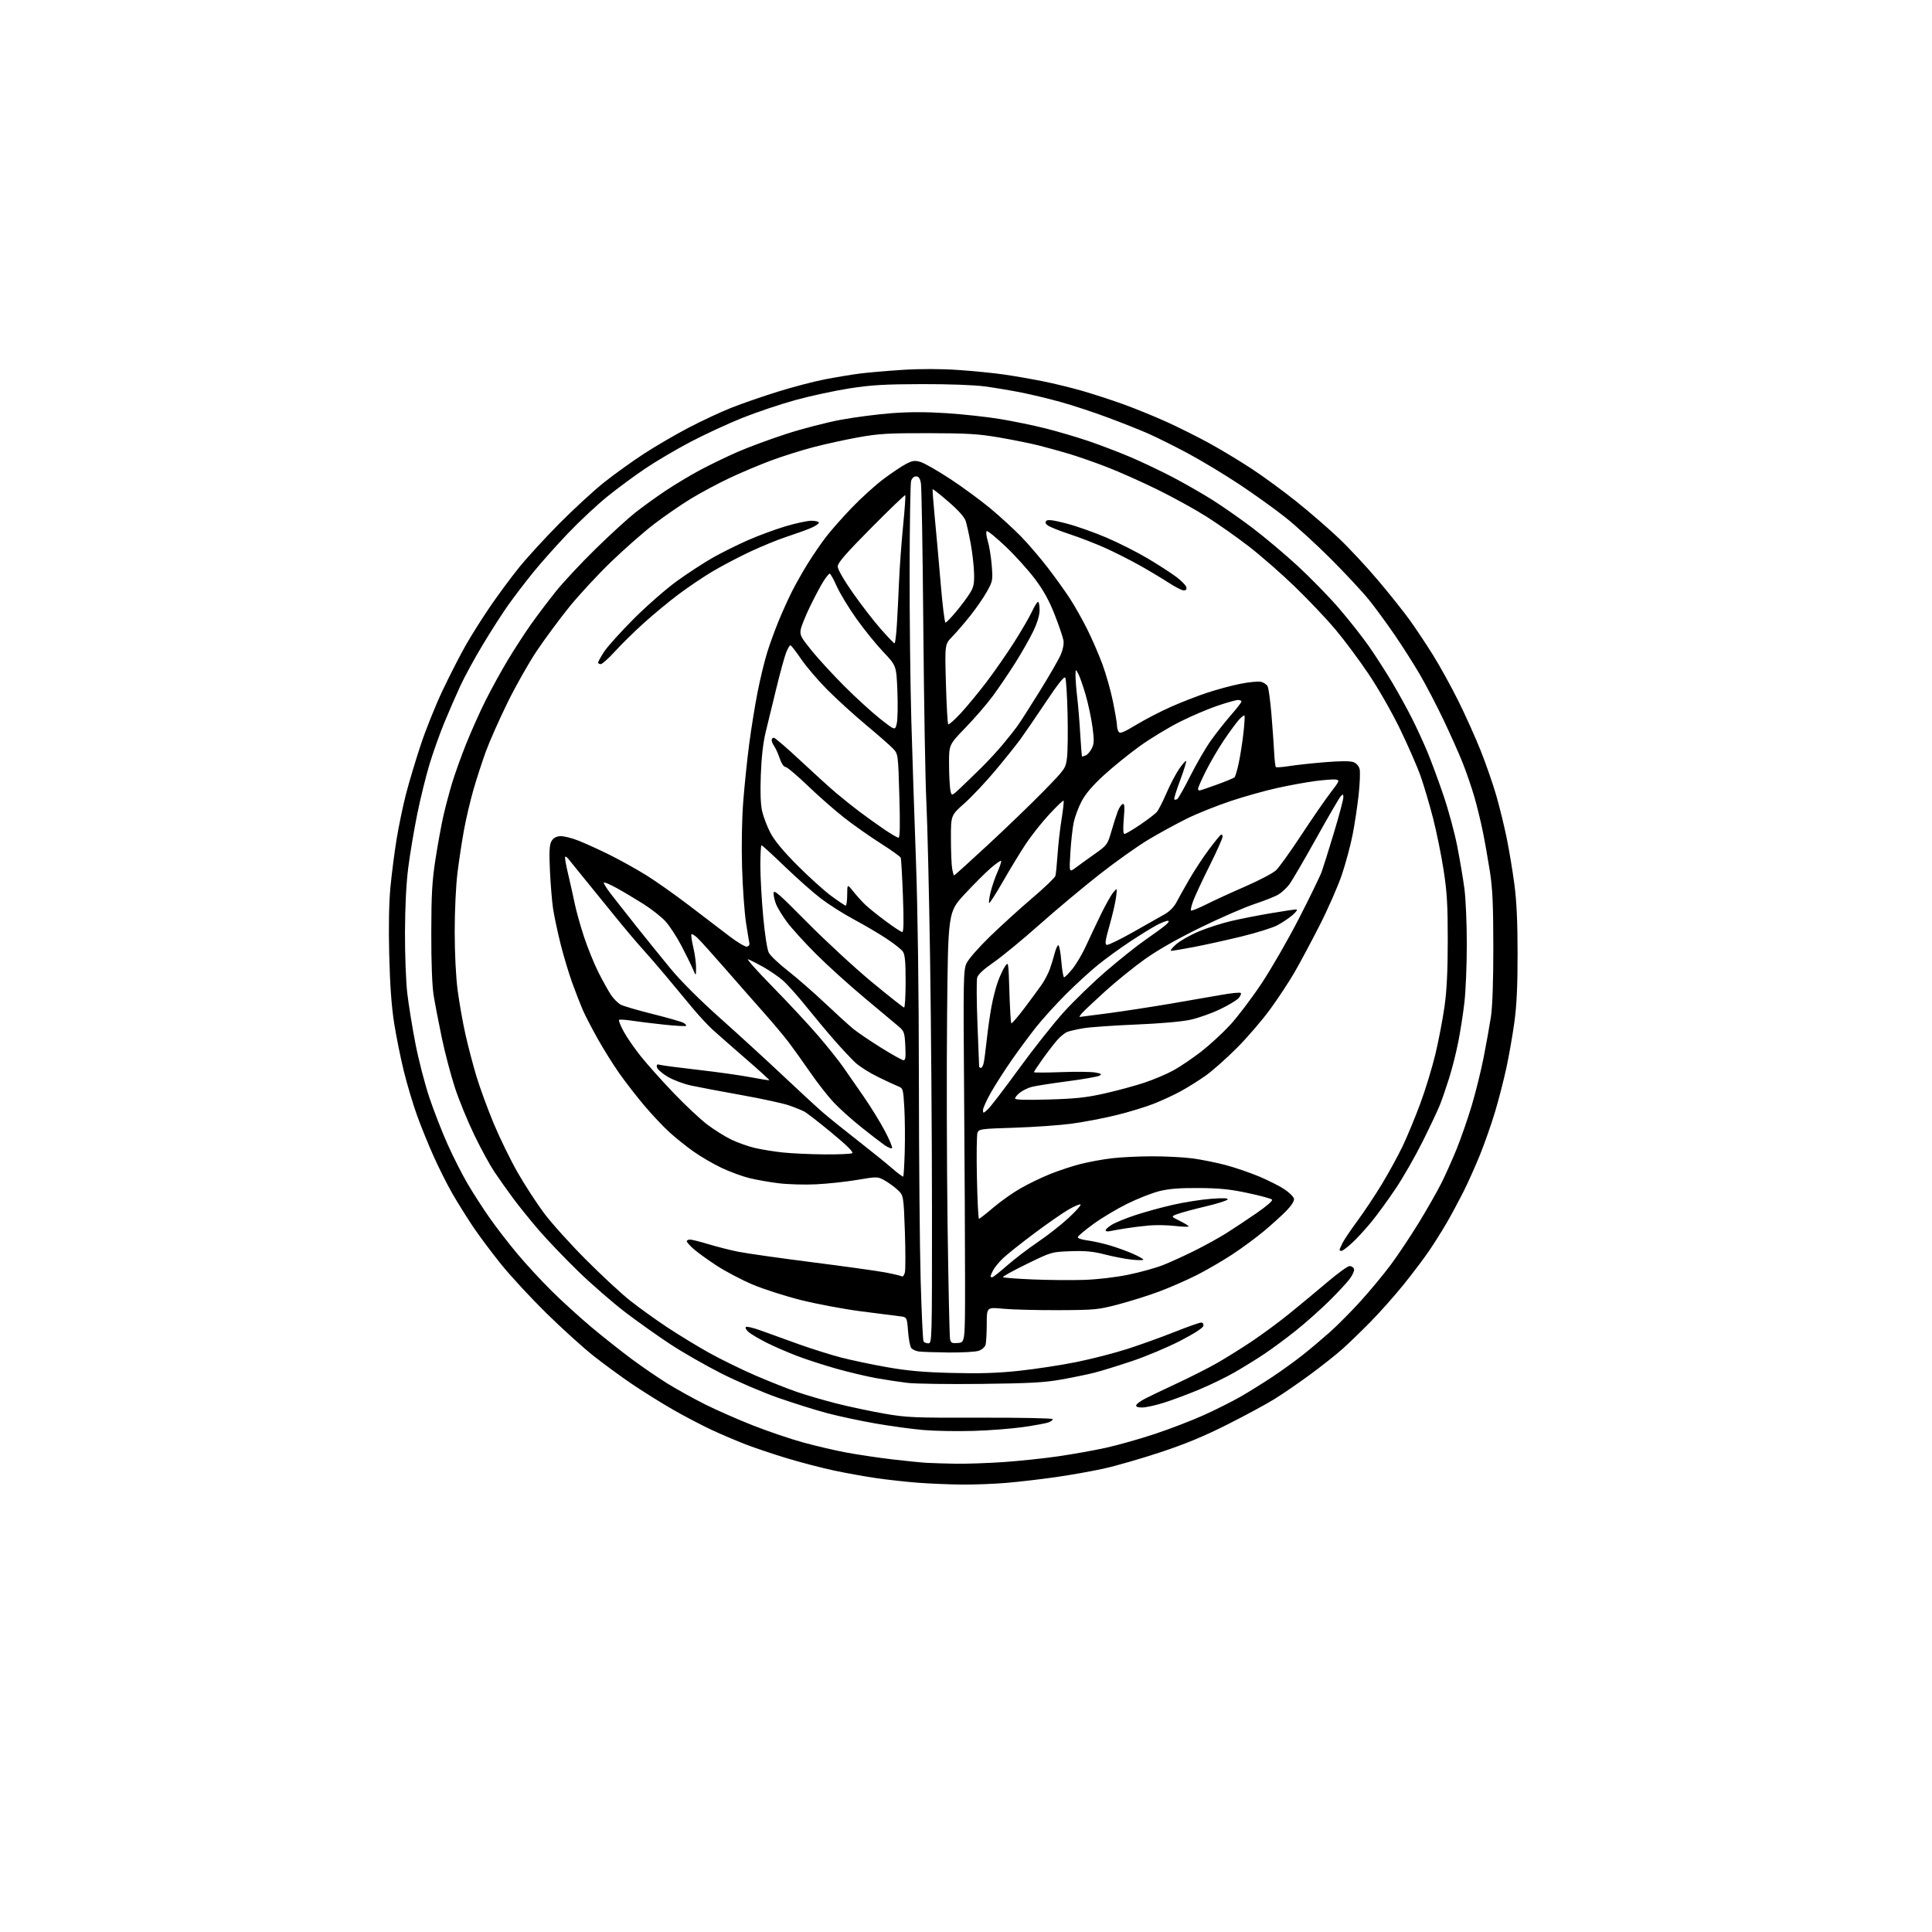 <?xml version="1.0" encoding="UTF-8" standalone="no"?>
<svg 
  version="1.1" 
  xmlns="http://www.w3.org/2000/svg" 
  xmlns:xlink="http://www.w3.org/1999/xlink" 
  xmlns:svg="http://www.w3.org/2000/svg"
  xmlns:rdf="http://www.w3.org/1999/02/22-rdf-syntax-ns#"
  xmlns:cc="http://creativecommons.org/ns#"
  xmlns:dc="http://purl.org/dc/elements/1.1/"
  viewBox="0 0 1024 1024"
  width="1024"
  height="1024"
>
<style>svg {background-color: white; }</style>"
<path stroke="none" fill="black" fill-rule="evenodd" d="M509.50,786.85C502.90,786.78 492.55,786.34 486.50,785.88C480.45,785.42 470.55,784.32 464.50,783.45C458.45,782.57 448.32,780.75 442.00,779.40C435.68,778.05 424.61,775.17 417.40,773.00C410.20,770.83 400.30,767.51 395.40,765.63C390.51,763.75 382.22,760.22 376.99,757.78C371.77,755.34 362.54,750.50 356.49,747.02C350.45,743.55 340.78,737.51 335.00,733.60C329.23,729.70 320.01,722.93 314.50,718.58C309.00,714.22 297.82,704.09 289.65,696.08C281.49,688.06 270.63,676.33 265.53,670.00C260.43,663.67 253.56,654.45 250.27,649.50C246.98,644.55 242.17,636.81 239.58,632.29C236.99,627.78 232.59,619.01 229.80,612.79C227.01,606.58 223.04,596.77 220.97,591.00C218.90,585.23 215.81,574.88 214.10,568.00C212.40,561.12 210.07,549.65 208.94,542.50C207.51,533.52 206.70,522.33 206.30,506.31C205.92,491.37 206.15,478.57 206.93,470.31C207.59,463.27 209.05,451.88 210.17,445.00C211.28,438.12 213.53,427.32 215.15,421.00C216.78,414.68 220.32,402.84 223.03,394.70C225.73,386.56 230.98,373.51 234.70,365.70C238.41,357.89 243.88,347.23 246.85,342.00C249.82,336.77 255.64,327.55 259.78,321.50C263.91,315.45 270.72,306.24 274.90,301.04C279.08,295.83 288.80,285.21 296.50,277.44C304.20,269.68 315.00,259.76 320.51,255.41C326.01,251.06 335.46,244.29 341.51,240.36C347.55,236.43 358.12,230.28 365.00,226.68C371.88,223.08 382.11,218.31 387.74,216.08C393.37,213.85 404.45,210.02 412.37,207.56C420.28,205.10 431.43,202.18 437.13,201.08C442.83,199.97 451.10,198.60 455.50,198.02C459.90,197.45 470.17,196.56 478.32,196.04C487.77,195.44 498.46,195.46 507.81,196.09C515.88,196.63 526.98,197.74 532.49,198.55C538.00,199.36 547.07,200.94 552.65,202.06C558.24,203.17 567.46,205.42 573.15,207.04C578.84,208.67 588.67,211.85 595.00,214.12C601.33,216.39 611.90,220.69 618.50,223.69C625.10,226.69 635.45,231.88 641.50,235.22C647.55,238.56 657.46,244.55 663.52,248.53C669.58,252.51 680.16,260.26 687.02,265.74C693.88,271.23 703.96,279.94 709.42,285.11C714.88,290.27 724.33,300.40 730.42,307.62C736.51,314.83 744.05,324.28 747.17,328.62C750.29,332.95 755.79,341.23 759.41,347.00C763.02,352.77 769.11,363.80 772.94,371.50C776.76,379.20 782.12,391.12 784.85,398.00C787.58,404.88 791.25,415.45 793.01,421.49C794.76,427.53 797.27,437.77 798.59,444.24C799.90,450.70 801.74,461.73 802.66,468.75C803.84,477.67 804.35,488.71 804.35,505.50C804.36,522.83 803.87,532.97 802.62,542.00C801.67,548.88 799.77,559.67 798.41,566.00C797.05,572.33 794.36,582.77 792.43,589.22C790.51,595.66 786.91,605.93 784.44,612.03C781.97,618.14 777.98,627.04 775.57,631.82C773.16,636.59 769.24,643.88 766.85,648.02C764.46,652.15 760.25,658.85 757.50,662.89C754.75,666.94 748.60,675.08 743.84,680.98C739.07,686.87 731.20,695.74 726.34,700.67C721.48,705.61 714.80,712.06 711.50,715.01C708.20,717.96 700.55,724.02 694.50,728.47C688.45,732.92 679.90,738.80 675.50,741.52C671.10,744.25 659.84,750.34 650.48,755.05C638.26,761.22 628.26,765.35 614.98,769.75C604.82,773.11 591.33,777.00 585.00,778.39C578.67,779.78 567.20,781.82 559.50,782.92C551.80,784.02 540.10,785.39 533.50,785.95C526.90,786.52 516.10,786.92 509.50,786.85zM506.50,775.80C512.00,775.89 523.25,775.51 531.50,774.96C539.75,774.40 552.80,773.04 560.50,771.93C568.20,770.82 579.67,768.78 586.00,767.39C592.33,766.00 604.02,762.70 612.00,760.05C619.98,757.41 631.67,752.91 638.00,750.06C644.33,747.20 653.10,742.80 657.50,740.28C661.90,737.75 669.55,732.99 674.50,729.70C679.45,726.40 686.65,721.21 690.50,718.15C694.35,715.10 700.81,709.65 704.86,706.05C708.91,702.45 716.29,695.00 721.27,689.50C726.25,684.00 733.38,675.39 737.13,670.36C740.87,665.34 747.51,655.38 751.89,648.24C756.27,641.10 761.68,631.61 763.92,627.15C766.16,622.70 769.85,614.44 772.13,608.80C774.40,603.16 777.96,592.91 780.03,586.02C782.09,579.14 784.94,567.65 786.35,560.50C787.76,553.35 789.50,543.67 790.21,539.00C791.04,533.55 791.50,520.28 791.49,502.00C791.48,479.60 791.09,471.04 789.69,462.00C788.70,455.68 787.03,446.18 785.96,440.91C784.90,435.63 782.87,427.31 781.45,422.41C780.04,417.51 777.28,409.45 775.32,404.50C773.36,399.55 768.72,389.15 765.01,381.38C761.30,373.61 755.67,362.81 752.49,357.38C749.32,351.95 743.33,342.55 739.19,336.50C735.04,330.45 728.94,322.12 725.63,318.00C722.32,313.88 713.29,304.16 705.56,296.41C697.82,288.66 686.88,278.66 681.22,274.18C675.57,269.70 664.55,261.80 656.72,256.62C648.90,251.43 636.65,244.06 629.50,240.23C622.35,236.41 612.86,231.68 608.41,229.73C603.97,227.78 594.29,223.95 586.91,221.21C579.54,218.47 568.55,214.84 562.50,213.16C556.45,211.47 547.00,209.18 541.50,208.08C536.00,206.98 527.23,205.51 522.00,204.81C516.39,204.05 502.68,203.55 488.50,203.59C469.06,203.64 461.83,204.06 450.43,205.82C442.69,207.02 429.79,209.79 421.77,211.99C413.74,214.19 400.95,218.49 393.34,221.54C385.73,224.60 373.43,230.29 366.00,234.19C358.57,238.10 347.90,244.38 342.28,248.15C336.67,251.91 327.61,258.58 322.16,262.97C316.71,267.35 307.24,276.18 301.12,282.60C294.99,289.01 286.66,298.36 282.60,303.38C278.54,308.40 272.69,316.04 269.60,320.37C266.51,324.70 260.39,334.21 256.00,341.51C251.60,348.81 246.17,358.77 243.93,363.64C241.68,368.51 237.88,377.25 235.48,383.06C233.08,388.88 229.55,398.80 227.63,405.12C225.72,411.45 222.79,423.34 221.13,431.56C219.47,439.78 217.35,452.35 216.43,459.50C215.33,467.90 214.71,480.10 214.65,494.00C214.61,505.94 215.15,520.39 215.87,526.50C216.58,532.55 218.52,544.48 220.16,553.00C221.81,561.52 225.11,574.35 227.50,581.50C229.88,588.65 234.29,599.95 237.28,606.61C240.27,613.28 245.06,622.70 247.91,627.54C250.76,632.39 255.96,640.44 259.45,645.43C262.94,650.42 269.56,658.99 274.15,664.48C278.74,669.98 287.00,678.92 292.50,684.35C298.00,689.79 307.45,698.38 313.50,703.45C319.55,708.52 329.09,716.07 334.69,720.24C340.30,724.40 348.90,730.29 353.81,733.33C358.73,736.37 367.64,741.31 373.62,744.30C379.60,747.30 391.02,752.33 399.00,755.47C406.98,758.62 419.06,762.72 425.85,764.58C432.65,766.44 443.00,768.85 448.85,769.93C454.71,771.01 465.35,772.60 472.50,773.45C479.65,774.30 487.98,775.14 491.00,775.32C494.02,775.49 501.00,775.71 506.50,775.80zM515.97,758.41C507.46,758.66 495.62,758.46 489.66,757.96C483.69,757.46 472.22,755.91 464.16,754.50C456.10,753.10 444.50,750.62 438.40,749.00C432.29,747.38 420.59,743.71 412.40,740.85C404.20,737.98 390.67,732.18 382.32,727.95C373.97,723.72 361.82,716.76 355.32,712.49C348.82,708.22 338.11,700.62 331.53,695.61C324.95,690.60 313.80,680.92 306.76,674.11C299.72,667.29 290.24,657.39 285.68,652.11C281.13,646.82 274.91,639.12 271.87,635.00C268.83,630.88 264.42,624.65 262.07,621.16C259.73,617.67 254.93,608.90 251.43,601.66C247.92,594.42 243.28,583.10 241.12,576.50C238.96,569.90 235.82,557.98 234.15,550.00C232.48,542.02 230.54,531.90 229.83,527.50C229.03,522.47 228.56,510.20 228.59,494.50C228.62,473.76 229.01,467.05 230.86,455.09C232.09,447.17 233.99,436.82 235.08,432.09C236.17,427.37 238.22,419.68 239.63,415.00C241.04,410.32 244.37,401.05 247.02,394.38C249.68,387.71 254.34,377.31 257.37,371.26C260.40,365.21 265.67,355.62 269.08,349.95C272.48,344.29 277.99,335.79 281.32,331.07C284.65,326.36 290.62,318.45 294.59,313.50C298.56,308.55 308.03,298.40 315.65,290.95C323.27,283.49 332.69,274.87 336.59,271.78C340.49,268.70 347.74,263.46 352.70,260.15C357.66,256.83 365.94,251.87 371.11,249.11C376.27,246.35 385.20,242.03 390.95,239.52C396.69,237.01 408.33,232.71 416.82,229.96C425.30,227.21 438.26,223.86 445.62,222.50C452.98,221.14 465.09,219.56 472.54,219.00C481.81,218.29 491.04,218.29 501.79,219.00C510.43,219.56 523.12,220.95 530.00,222.08C536.88,223.22 547.72,225.45 554.11,227.05C560.49,228.65 570.84,231.70 577.11,233.83C583.37,235.97 593.45,239.83 599.50,242.41C605.55,245.00 615.53,249.75 621.68,252.98C627.83,256.20 637.14,261.53 642.37,264.82C647.61,268.11 657.17,274.78 663.63,279.65C670.09,284.52 680.98,293.67 687.83,300.00C694.69,306.32 704.56,316.45 709.76,322.50C714.97,328.55 722.08,337.58 725.56,342.56C729.04,347.55 734.60,356.19 737.92,361.78C741.23,367.36 745.97,375.97 748.45,380.91C750.93,385.84 754.61,393.85 756.62,398.69C758.63,403.54 762.43,413.80 765.05,421.50C767.68,429.20 770.97,441.35 772.37,448.50C773.76,455.65 775.48,465.77 776.17,471.00C776.87,476.23 777.44,489.50 777.44,500.50C777.44,511.50 776.86,525.44 776.15,531.47C775.45,537.51 773.97,546.96 772.87,552.47C771.78,557.99 769.61,566.55 768.05,571.50C766.50,576.45 764.29,582.85 763.14,585.72C761.99,588.60 757.88,597.30 754.00,605.07C750.12,612.84 743.74,623.99 739.82,629.85C735.90,635.71 730.13,643.65 726.99,647.50C723.84,651.35 719.20,656.41 716.66,658.75C714.12,661.09 711.58,663.00 711.02,663.00C710.46,663.00 710.00,662.75 710.00,662.45C710.00,662.15 710.73,660.46 711.62,658.70C712.52,656.94 716.08,651.67 719.53,647.00C722.99,642.33 728.80,633.58 732.45,627.56C736.09,621.54 741.06,612.46 743.47,607.39C745.89,602.32 750.09,592.17 752.81,584.84C755.53,577.50 759.14,565.65 760.84,558.50C762.53,551.35 764.69,540.10 765.62,533.50C766.82,525.05 767.33,514.70 767.34,498.50C767.35,479.69 766.95,472.88 765.14,461.14C763.92,453.25 761.40,440.87 759.54,433.64C757.68,426.41 754.73,416.45 753.00,411.50C751.26,406.55 746.35,395.30 742.09,386.50C737.60,377.24 730.49,364.82 725.22,357.00C720.21,349.57 712.33,339.00 707.70,333.50C703.06,328.00 693.46,317.88 686.35,311.00C679.24,304.12 668.26,294.51 661.95,289.64C655.64,284.77 645.53,277.65 639.49,273.83C633.44,270.00 621.75,263.56 613.50,259.50C605.25,255.45 593.32,250.12 586.98,247.67C580.64,245.21 571.64,242.06 566.98,240.65C562.32,239.25 554.90,237.20 550.50,236.09C546.10,234.99 536.65,233.08 529.50,231.86C518.56,229.98 512.63,229.63 492.00,229.59C470.86,229.55 465.78,229.85 455.00,231.78C448.12,233.02 437.32,235.38 431.00,237.04C424.67,238.69 414.55,241.89 408.50,244.15C402.45,246.41 392.55,250.59 386.50,253.45C380.45,256.30 371.27,261.22 366.11,264.37C360.94,267.53 352.18,273.57 346.64,277.80C341.11,282.04 330.79,291.10 323.71,297.95C316.63,304.80 306.65,315.60 301.53,321.95C296.41,328.30 288.75,338.68 284.50,345.00C280.26,351.32 273.26,363.70 268.95,372.50C264.64,381.30 259.52,392.83 257.58,398.13C255.64,403.43 252.68,412.52 251.00,418.34C249.32,424.15 247.05,433.77 245.96,439.71C244.87,445.64 243.30,455.89 242.49,462.47C241.64,469.30 241.00,482.70 241.00,493.67C241.00,505.18 241.62,517.63 242.54,524.70C243.38,531.19 245.23,541.67 246.64,548.00C248.05,554.33 250.70,564.47 252.54,570.55C254.38,576.64 258.51,587.90 261.72,595.58C264.93,603.26 270.63,614.94 274.40,621.52C278.17,628.11 284.45,637.77 288.36,643.00C292.26,648.23 302.22,659.28 310.48,667.57C318.74,675.86 329.32,685.67 334.00,689.37C338.68,693.08 347.45,699.39 353.50,703.40C359.55,707.41 369.53,713.50 375.68,716.93C381.83,720.36 392.86,725.77 400.18,728.94C407.51,732.11 417.55,736.10 422.50,737.79C427.45,739.49 436.90,742.24 443.50,743.91C450.10,745.58 461.35,747.97 468.50,749.22C480.60,751.34 484.15,751.49 519.75,751.40C540.98,751.35 558.00,751.69 558.00,752.18C558.00,752.66 556.99,753.43 555.75,753.90C554.51,754.36 548.54,755.47 542.47,756.35C536.41,757.23 524.48,758.16 515.97,758.41zM605.37,746.00C603.00,746.00 601.96,745.59 602.23,744.75C602.44,744.06 604.62,742.48 607.06,741.23C609.50,739.98 617.21,736.30 624.19,733.04C631.17,729.79 640.62,724.98 645.19,722.37C649.76,719.76 658.00,714.61 663.50,710.94C669.00,707.27 678.00,700.62 683.50,696.17C689.00,691.71 698.00,684.24 703.50,679.57C709.00,674.90 714.30,671.05 715.28,671.04C716.26,671.02 717.32,671.68 717.64,672.51C717.96,673.35 716.98,675.69 715.44,677.76C713.91,679.82 708.91,685.20 704.32,689.73C699.73,694.25 691.82,701.27 686.74,705.33C681.66,709.38 674.12,714.95 670.00,717.70C665.88,720.44 658.86,724.78 654.41,727.34C649.96,729.90 641.55,733.99 635.71,736.44C629.87,738.88 621.44,742.04 616.99,743.44C612.54,744.85 607.31,746.00 605.37,746.00zM520.00,733.50C502.68,733.70 485.12,733.45 481.00,732.96C476.88,732.46 469.45,731.34 464.50,730.46C459.55,729.57 450.10,727.34 443.50,725.49C436.90,723.64 427.41,720.57 422.42,718.66C417.42,716.75 410.22,713.62 406.42,711.71C402.61,709.79 398.38,707.31 397.00,706.20C395.62,705.08 394.86,703.81 395.31,703.36C395.75,702.92 399.58,703.83 403.81,705.40C408.04,706.97 417.02,710.21 423.76,712.61C430.50,715.00 440.40,718.11 445.76,719.51C451.12,720.90 462.02,723.20 470.00,724.61C481.01,726.56 489.31,727.30 504.50,727.69C519.21,728.07 528.60,727.78 540.00,726.57C548.52,725.67 562.18,723.59 570.34,721.95C578.50,720.31 590.87,717.12 597.84,714.87C604.80,712.61 616.02,708.56 622.77,705.88C629.51,703.20 635.73,701.00 636.59,701.00C637.53,701.00 638.01,701.69 637.81,702.75C637.60,703.83 632.91,706.86 625.49,710.69C618.89,714.09 607.42,718.92 600.00,721.40C592.58,723.89 583.58,726.67 580.00,727.57C576.42,728.48 568.55,730.10 562.50,731.18C553.53,732.78 545.70,733.20 520.00,733.50zM502.60,716.85C495.40,716.77 488.30,716.52 486.82,716.29C485.35,716.07 483.63,715.26 483.00,714.50C482.37,713.74 481.60,709.74 481.29,705.60C480.72,698.08 480.72,698.08 476.61,697.61C474.35,697.35 465.07,696.17 456.00,694.98C446.93,693.79 432.71,691.12 424.41,689.03C416.11,686.95 404.60,683.25 398.84,680.81C393.08,678.36 384.57,673.89 379.92,670.86C375.27,667.83 369.79,663.87 367.73,662.07C365.68,660.27 364.00,658.39 364.00,657.90C364.00,657.40 364.76,657.00 365.70,657.00C366.63,657.00 371.02,658.09 375.45,659.43C379.88,660.77 386.97,662.57 391.21,663.43C395.45,664.29 413.07,666.80 430.36,669.00C447.65,671.20 465.23,673.65 469.42,674.45C473.62,675.26 477.48,676.18 478.00,676.50C478.52,676.82 479.24,675.89 479.60,674.44C479.97,672.99 479.96,663.18 479.60,652.65C478.92,633.50 478.92,633.50 475.50,630.43C473.62,628.74 470.49,626.50 468.55,625.46C465.10,623.60 464.77,623.60 454.29,625.37C448.40,626.37 438.60,627.42 432.53,627.71C426.47,628.01 417.53,627.75 412.67,627.15C407.81,626.55 400.84,625.32 397.17,624.42C393.50,623.52 386.90,621.09 382.50,619.02C378.10,616.95 371.34,613.01 367.47,610.26C363.61,607.51 357.84,602.88 354.65,599.96C351.46,597.05 345.58,590.80 341.58,586.08C337.58,581.36 331.62,573.67 328.32,569.00C325.03,564.33 319.79,555.96 316.70,550.41C313.60,544.86 310.10,538.11 308.93,535.41C307.75,532.71 305.27,526.32 303.40,521.22C301.54,516.12 298.70,506.67 297.09,500.22C295.48,493.77 293.70,485.35 293.12,481.50C292.55,477.65 291.81,468.65 291.48,461.50C291.02,451.63 291.20,447.90 292.21,446.00C293.12,444.29 294.55,443.40 296.71,443.19C298.47,443.02 302.88,444.08 306.68,445.59C310.43,447.07 317.95,450.51 323.38,453.22C328.82,455.93 337.37,460.69 342.38,463.79C347.40,466.89 357.71,474.17 365.30,479.96C372.89,485.76 382.52,493.11 386.70,496.29C390.88,499.48 395.02,501.93 395.90,501.74C396.78,501.54 397.37,500.79 397.21,500.06C397.04,499.33 396.24,494.41 395.41,489.12C394.59,483.83 393.64,470.73 393.32,460.00C392.97,448.32 393.21,434.29 393.92,425.00C394.57,416.48 395.99,402.75 397.07,394.50C398.14,386.25 400.18,373.67 401.59,366.55C403.01,359.42 405.30,349.97 406.70,345.55C408.09,341.12 410.81,333.68 412.74,329.00C414.66,324.32 417.81,317.37 419.73,313.55C421.66,309.73 425.42,303.06 428.10,298.74C430.79,294.41 435.11,288.09 437.72,284.69C440.32,281.28 446.51,274.27 451.48,269.10C456.44,263.92 464.07,257.03 468.44,253.77C472.81,250.51 478.17,246.93 480.36,245.82C483.72,244.10 484.90,243.95 487.96,244.87C489.94,245.46 496.95,249.48 503.54,253.79C510.12,258.10 519.73,265.15 524.90,269.46C530.07,273.77 537.41,280.49 541.21,284.40C545.01,288.30 551.41,295.77 555.42,301.00C559.44,306.23 564.76,313.65 567.24,317.50C569.72,321.35 573.77,328.55 576.25,333.50C578.72,338.45 582.34,346.77 584.28,352.00C586.21,357.23 588.75,366.18 589.90,371.89C591.06,377.60 592.01,383.23 592.02,384.39C592.02,385.55 592.42,387.12 592.91,387.88C593.60,388.98 595.54,388.21 602.33,384.10C607.03,381.26 615.29,376.99 620.69,374.60C626.08,372.21 634.68,368.86 639.80,367.17C644.91,365.47 652.87,363.33 657.48,362.42C662.10,361.50 667.01,361.04 668.41,361.39C669.80,361.74 671.36,362.81 671.87,363.76C672.38,364.72 673.28,371.35 673.88,378.50C674.47,385.65 675.13,394.77 675.33,398.77C675.54,402.77 675.94,406.28 676.23,406.56C676.51,406.85 679.69,406.61 683.28,406.04C686.87,405.46 695.43,404.54 702.29,403.98C710.49,403.31 715.66,403.30 717.36,403.95C718.91,404.53 720.22,406.01 720.62,407.62C720.99,409.09 720.76,415.23 720.11,421.24C719.45,427.26 718.03,436.75 716.93,442.34C715.84,447.93 713.28,457.45 711.25,463.50C709.22,469.55 703.89,481.70 699.41,490.50C694.92,499.30 688.90,510.55 686.03,515.50C683.16,520.45 677.37,529.23 673.16,535.00C668.95,540.77 661.00,550.02 655.47,555.54C649.95,561.07 642.52,567.64 638.97,570.15C635.41,572.66 629.58,576.32 626.00,578.28C622.42,580.25 615.94,583.26 611.59,584.98C607.23,586.70 598.23,589.44 591.59,591.07C584.94,592.69 574.33,594.72 568.00,595.57C561.67,596.42 548.02,597.38 537.67,597.71C519.73,598.28 518.80,598.41 518.08,600.41C517.67,601.56 517.53,612.29 517.79,624.25C518.04,636.21 518.53,645.99 518.87,645.99C519.22,645.98 522.65,643.30 526.50,640.02C530.35,636.75 536.84,632.16 540.92,629.83C545.00,627.49 552.04,624.09 556.58,622.27C561.11,620.45 568.27,618.08 572.50,617.00C576.73,615.92 584.07,614.55 588.80,613.96C593.53,613.37 603.28,612.88 610.47,612.87C617.65,612.85 627.35,613.35 632.01,613.97C636.68,614.59 644.55,616.17 649.50,617.47C654.45,618.78 662.48,621.52 667.35,623.56C672.22,625.61 678.29,628.68 680.84,630.39C683.39,632.10 685.64,634.34 685.84,635.36C686.06,636.53 684.55,638.92 681.85,641.70C679.46,644.16 674.12,649.00 670.00,652.45C665.88,655.90 658.23,661.54 653.00,664.97C647.77,668.40 639.23,673.36 634.00,675.98C628.77,678.60 620.00,682.43 614.50,684.49C609.00,686.56 599.33,689.61 593.00,691.28C582.06,694.17 580.50,694.33 561.00,694.41C549.73,694.46 536.56,694.12 531.75,693.66C523.00,692.82 523.00,692.82 522.99,701.66C522.98,706.52 522.71,711.48 522.39,712.69C522.05,713.94 520.50,715.33 518.75,715.94C517.07,716.52 509.81,716.93 502.60,716.85zM492.06,712.00C493.96,712.00 494.00,710.63 493.97,641.75C493.95,603.11 493.50,542.92 492.96,508.00C492.43,473.07 491.54,435.73 490.99,425.00C490.44,414.27 489.72,372.65 489.38,332.50C489.05,292.35 488.47,257.93 488.10,256.00C487.60,253.46 486.89,252.50 485.50,252.50C484.31,252.50 483.33,253.45 482.89,255.00C482.51,256.38 482.16,277.75 482.12,302.50C482.08,327.25 482.48,362.80 483.01,381.50C483.55,400.20 484.66,433.95 485.48,456.50C486.42,482.10 487.00,525.67 487.03,572.50C487.06,613.75 487.48,661.56 487.97,678.73C488.46,695.91 489.14,710.42 489.49,710.98C489.84,711.54 490.99,712.00 492.06,712.00zM507.78,711.81C511.50,711.50 511.50,711.50 511.50,679.00C511.50,661.12 511.27,616.80 511.00,580.50C510.53,519.11 510.62,514.23 512.25,510.62C513.25,508.41 518.63,502.25 524.75,496.31C530.66,490.57 540.76,481.41 547.18,475.94C553.60,470.48 559.09,465.22 559.38,464.26C559.66,463.29 560.17,458.23 560.52,453.00C560.86,447.77 561.83,439.30 562.66,434.17C563.49,429.04 563.96,424.63 563.71,424.38C563.45,424.12 560.00,427.42 556.04,431.71C552.08,435.99 546.46,443.10 543.56,447.50C540.67,451.90 535.25,460.81 531.53,467.30C527.81,473.79 524.55,478.88 524.27,478.61C524.00,478.33 524.34,475.73 525.04,472.83C525.74,469.93 527.38,465.13 528.70,462.15C530.01,459.18 530.87,456.53 530.60,456.27C530.34,456.00 527.88,457.71 525.15,460.07C522.42,462.42 516.20,468.63 511.34,473.86C502.51,483.38 502.51,483.38 501.98,537.44C501.69,567.17 501.81,617.60 502.24,649.50C502.67,681.40 503.26,708.54 503.55,709.81C503.99,711.79 504.60,712.07 507.78,711.81zM574.50,678.37C581.64,678.14 591.16,677.02 598.00,675.63C604.33,674.33 612.65,672.02 616.50,670.49C620.35,668.96 627.91,665.51 633.29,662.83C638.67,660.14 646.11,656.04 649.81,653.72C653.50,651.40 660.71,646.62 665.82,643.10C671.47,639.21 674.75,636.35 674.19,635.79C673.68,635.28 667.92,633.72 661.38,632.33C652.11,630.34 646.42,629.76 635.50,629.68C625.28,629.61 619.61,630.05 614.50,631.32C610.65,632.28 603.00,635.28 597.50,637.99C592.00,640.71 583.93,645.53 579.57,648.71C575.20,651.90 571.47,655.00 571.28,655.62C571.06,656.29 573.02,657.00 576.21,657.42C579.12,657.79 584.50,658.99 588.16,660.07C591.83,661.15 597.34,663.14 600.41,664.50C603.49,665.86 606.00,667.27 606.00,667.63C606.00,667.99 603.28,668.00 599.96,667.65C596.64,667.31 590.23,666.07 585.71,664.92C579.29,663.27 575.30,662.89 567.42,663.17C557.34,663.54 557.32,663.54 544.18,669.95C536.95,673.48 531.28,676.62 531.59,676.93C531.91,677.24 538.99,677.78 547.33,678.13C555.67,678.48 567.90,678.59 574.50,678.37zM525.85,677.00C526.32,677.00 529.81,674.26 533.60,670.91C537.40,667.56 544.77,661.92 550.00,658.37C555.23,654.83 562.62,649.03 566.43,645.48C570.25,641.94 573.09,638.75 572.74,638.41C572.40,638.07 569.58,639.24 566.48,641.01C563.38,642.78 555.14,648.50 548.17,653.72C541.20,658.93 533.78,664.84 531.67,666.85C529.56,668.86 527.20,671.72 526.42,673.20C525.64,674.69 525.00,676.15 525.00,676.45C525.00,676.75 525.38,677.00 525.85,677.00zM588.25,652.54C587.01,652.81 586.00,652.62 586.00,652.10C586.00,651.58 587.48,650.25 589.28,649.14C591.08,648.02 596.60,645.76 601.53,644.12C606.46,642.47 615.45,639.99 621.50,638.61C627.55,637.23 636.73,635.78 641.90,635.39C648.51,634.90 651.11,635.01 650.65,635.76C650.28,636.35 645.15,637.98 639.24,639.37C633.33,640.76 626.70,642.54 624.50,643.32C620.50,644.74 620.50,644.74 625.25,647.07C627.86,648.35 630.00,649.67 630.00,650.01C630.00,650.34 626.74,650.24 622.75,649.78C618.76,649.32 612.58,649.21 609.00,649.53C605.42,649.85 599.80,650.54 596.50,651.08C593.20,651.61 589.49,652.27 588.25,652.54zM478.74,623.60C478.96,623.37 479.32,617.41 479.53,610.34C479.73,603.28 479.64,592.85 479.31,587.16C478.74,577.19 478.62,576.79 476.11,575.80C474.67,575.24 469.86,573.01 465.41,570.84C460.96,568.68 455.54,565.24 453.36,563.21C451.18,561.17 446.23,555.90 442.37,551.50C438.50,547.10 431.69,538.94 427.22,533.37C422.75,527.79 417.16,521.57 414.80,519.54C412.43,517.51 407.80,514.33 404.50,512.48C401.20,510.63 397.60,508.81 396.50,508.43C395.40,508.04 401.29,514.66 409.59,523.12C417.89,531.58 428.73,543.23 433.68,549.00C438.63,554.77 444.56,562.20 446.86,565.50C449.16,568.80 454.07,575.87 457.77,581.21C461.47,586.56 466.52,594.74 468.98,599.40C471.45,604.06 473.16,608.17 472.79,608.54C472.42,608.91 470.63,608.19 468.81,606.92C466.99,605.66 461.45,601.40 456.50,597.44C451.55,593.49 445.00,587.61 441.95,584.38C438.90,581.14 433.30,574.00 429.51,568.50C425.71,563.00 420.57,555.80 418.07,552.50C415.57,549.20 409.70,542.19 405.01,536.92C400.33,531.66 391.04,521.08 384.36,513.42C377.69,505.77 371.05,498.41 369.62,497.08C368.18,495.75 366.77,494.90 366.48,495.18C366.19,495.47 366.63,498.59 367.46,502.11C368.29,505.62 368.95,510.52 368.93,513.00C368.89,517.50 368.89,517.50 367.19,513.50C366.26,511.30 363.48,505.68 361.02,501.00C358.56,496.32 354.80,490.60 352.68,488.29C350.55,485.97 345.37,481.89 341.16,479.21C336.94,476.54 330.46,472.68 326.75,470.63C323.04,468.58 320.00,467.34 320.00,467.87C320.00,468.41 321.59,470.93 323.54,473.49C325.49,476.04 331.44,483.61 336.76,490.31C342.07,497.02 350.40,507.32 355.26,513.22C360.82,519.96 370.67,529.80 381.78,539.72C391.51,548.40 406.39,562.02 414.86,570.00C423.32,577.98 432.83,586.75 436.00,589.50C439.16,592.25 447.53,599.00 454.59,604.50C461.64,610.00 469.87,616.64 472.87,619.26C475.87,621.87 478.51,623.82 478.74,623.60zM437.00,611.85C444.43,611.92 451.04,611.62 451.71,611.20C452.51,610.69 448.81,607.03 440.88,600.47C434.25,594.98 427.69,589.89 426.29,589.15C424.90,588.41 421.22,586.93 418.13,585.86C415.03,584.79 403.73,582.34 393.00,580.41C382.27,578.49 370.26,576.22 366.31,575.37C362.36,574.52 356.74,572.40 353.82,570.66C350.91,568.92 348.37,566.67 348.17,565.65C347.90,564.26 348.27,563.94 349.66,564.36C350.67,564.67 359.82,565.87 370.00,567.04C380.18,568.20 392.77,569.98 398.00,570.98C403.23,571.98 407.63,572.68 407.78,572.53C407.94,572.38 402.32,567.28 395.28,561.18C388.25,555.08 380.37,548.16 377.77,545.80C375.16,543.43 370.21,538.09 366.77,533.93C363.32,529.77 357.15,522.34 353.06,517.43C348.96,512.52 343.28,505.95 340.43,502.83C337.58,499.71 331.12,492.06 326.08,485.83C321.04,479.60 313.67,470.53 309.71,465.69C305.74,460.84 301.94,456.15 301.26,455.26C300.58,454.37 299.80,453.86 299.54,454.13C299.27,454.39 299.96,458.39 301.06,463.00C302.16,467.62 303.77,474.80 304.62,478.95C305.48,483.10 307.75,491.19 309.67,496.92C311.58,502.66 314.96,510.94 317.17,515.33C319.38,519.73 322.35,525.08 323.77,527.22C325.19,529.37 327.56,531.75 329.03,532.51C330.50,533.27 338.09,535.49 345.90,537.44C353.71,539.39 361.02,541.47 362.14,542.07C363.26,542.67 363.92,543.41 363.62,543.72C363.31,544.02 357.99,543.73 351.78,543.06C345.58,542.40 337.83,541.45 334.57,540.94C331.30,540.44 328.39,540.28 328.09,540.58C327.79,540.88 328.89,543.61 330.52,546.65C332.16,549.69 336.26,555.62 339.62,559.84C342.99,564.05 350.79,572.78 356.95,579.23C363.11,585.68 371.15,593.22 374.82,596.00C378.50,598.78 384.25,602.38 387.60,604.01C390.96,605.63 396.63,607.64 400.22,608.47C403.80,609.30 410.50,610.38 415.11,610.86C419.73,611.34 429.57,611.79 437.00,611.85zM523.62,587.92C525.05,586.59 532.44,576.95 540.03,566.50C547.62,556.05 558.31,542.55 563.77,536.50C569.23,530.45 579.51,520.52 586.60,514.43C593.70,508.34 602.88,501.04 607.00,498.20C611.12,495.36 615.85,491.92 617.50,490.55C619.42,488.97 619.96,488.06 618.99,488.04C618.16,488.02 615.43,489.09 612.92,490.43C610.40,491.77 604.11,495.67 598.92,499.09C593.74,502.51 586.12,508.04 582.00,511.36C577.88,514.69 570.19,521.73 564.92,527.01C559.65,532.28 552.58,540.08 549.20,544.33C545.82,548.58 540.03,556.41 536.33,561.71C532.63,567.02 527.67,574.75 525.30,578.90C522.94,583.06 521.00,587.33 521.00,588.40C521.00,590.21 521.19,590.18 523.62,587.92zM555.75,582.76C570.12,582.35 575.78,581.74 585.50,579.55C592.10,578.06 601.55,575.50 606.50,573.86C611.45,572.22 618.42,569.26 622.00,567.29C625.58,565.31 632.16,560.85 636.64,557.38C641.12,553.90 648.01,547.56 651.97,543.28C655.92,539.00 663.38,529.15 668.55,521.40C673.72,513.64 682.67,498.10 688.44,486.87C694.21,475.63 699.66,464.43 700.55,461.97C701.43,459.51 704.37,450.13 707.08,441.12C709.79,432.12 712.00,423.81 712.00,422.66C712.00,420.84 711.82,420.76 710.61,422.04C709.85,422.84 703.97,432.95 697.54,444.50C691.11,456.05 684.70,467.00 683.31,468.84C681.91,470.67 679.36,473.03 677.63,474.08C675.91,475.13 670.23,477.40 665.00,479.12C659.77,480.83 646.95,486.41 636.50,491.51C624.32,497.45 613.71,503.47 606.96,508.27C601.16,512.39 591.71,520.02 585.96,525.23C580.21,530.45 574.64,535.68 573.60,536.86C572.55,538.03 571.93,539.00 572.23,539.00C572.52,539.00 579.46,538.10 587.63,537.01C595.81,535.91 610.38,533.67 620.00,532.04C629.62,530.40 641.87,528.28 647.21,527.33C652.55,526.37 657.24,525.90 657.62,526.29C658.01,526.67 657.47,527.93 656.43,529.08C655.39,530.23 650.93,532.89 646.52,534.99C642.11,537.10 635.12,539.57 631.00,540.48C626.43,541.49 615.10,542.49 602.00,543.03C590.17,543.52 577.69,544.40 574.26,544.98C570.83,545.56 566.98,546.44 565.70,546.92C564.42,547.41 562.00,549.37 560.33,551.28C558.65,553.19 555.19,557.68 552.64,561.26C550.09,564.83 548.00,567.99 548.00,568.27C548.00,568.56 554.45,568.55 562.34,568.25C570.23,567.96 578.43,568.05 580.56,568.45C583.74,569.04 584.13,569.35 582.72,570.14C581.77,570.67 574.13,572.00 565.75,573.11C557.36,574.21 548.87,575.54 546.88,576.06C544.89,576.58 542.08,577.94 540.63,579.08C539.18,580.21 538.00,581.62 538.00,582.21C538.00,582.94 543.57,583.11 555.75,582.76zM519.92,566.00C520.43,566.00 521.10,564.76 521.41,563.25C521.73,561.74 522.44,556.23 523.01,551.00C523.57,545.77 524.69,537.90 525.50,533.50C526.31,529.10 527.86,523.09 528.94,520.15C530.02,517.21 531.71,513.61 532.70,512.15C534.48,509.54 534.51,509.71 535.00,525.67C535.27,534.56 535.73,542.07 536.01,542.35C536.30,542.63 539.45,538.99 543.01,534.26C546.58,529.54 550.71,523.91 552.19,521.77C553.67,519.63 555.57,515.99 556.41,513.69C557.24,511.38 558.41,507.59 559.00,505.25C559.59,502.91 560.47,501.00 560.95,501.00C561.43,501.00 562.14,504.82 562.53,509.50C562.92,514.17 563.58,518.00 564.00,518.00C564.42,518.00 566.40,516.00 568.40,513.55C570.41,511.10 573.66,505.59 575.62,501.30C577.58,497.01 581.16,489.45 583.57,484.50C585.99,479.55 588.90,474.38 590.06,473.00C592.15,470.50 592.15,470.50 591.54,475.50C591.20,478.25 589.64,485.00 588.08,490.50C585.79,498.52 585.51,500.56 586.62,500.82C587.38,501.00 593.74,497.90 600.75,493.94C607.76,489.97 615.30,485.71 617.50,484.45C619.86,483.11 622.31,480.61 623.48,478.34C624.57,476.23 627.68,470.68 630.39,466.00C633.10,461.32 637.76,454.24 640.74,450.26C643.73,446.27 646.58,442.76 647.08,442.45C647.59,442.14 648.00,442.59 648.00,443.45C648.00,444.32 644.92,451.21 641.15,458.76C637.38,466.32 633.49,474.65 632.51,477.27C631.52,479.90 630.96,482.29 631.25,482.59C631.55,482.88 635.10,481.46 639.15,479.43C643.19,477.39 652.54,473.10 659.91,469.89C667.29,466.69 674.66,462.81 676.30,461.28C677.94,459.75 683.94,451.40 689.63,442.72C695.33,434.04 702.31,423.92 705.15,420.22C709.99,413.92 710.17,413.48 708.06,413.17C706.83,412.99 701.92,413.35 697.16,413.97C692.40,414.59 683.33,416.24 677.00,417.64C670.67,419.03 659.56,422.15 652.29,424.57C645.03,426.99 634.68,431.13 629.29,433.77C623.91,436.41 614.72,441.43 608.87,444.91C603.02,448.39 591.09,456.87 582.37,463.74C573.64,470.61 559.34,482.59 550.59,490.37C541.84,498.14 531.07,507.00 526.65,510.06C521.28,513.77 518.38,516.47 517.92,518.19C517.54,519.61 517.61,530.61 518.07,542.64C518.53,554.66 518.93,564.84 518.96,565.25C518.98,565.66 519.41,566.00 519.92,566.00zM478.86,561.94C479.92,561.99 480.13,560.34 479.83,554.37C479.48,547.32 479.22,546.54 476.40,544.12C474.72,542.68 466.63,535.91 458.42,529.07C450.21,522.23 438.52,511.66 432.44,505.57C426.36,499.48 419.46,491.89 417.11,488.69C414.77,485.49 412.21,481.35 411.42,479.47C410.64,477.60 410.00,474.89 410.00,473.45C410.00,471.22 412.53,473.40 427.75,488.79C437.51,498.66 452.90,512.87 461.94,520.37C470.99,527.87 478.75,534.00 479.19,534.00C479.64,534.00 480.00,527.80 480.00,520.22C480.00,509.64 479.65,505.95 478.51,504.32C477.69,503.15 473.78,500.06 469.81,497.45C465.85,494.83 458.10,490.28 452.61,487.34C447.11,484.39 439.23,479.40 435.10,476.24C430.98,473.08 422.34,465.44 415.92,459.25C409.50,453.06 403.96,448.00 403.62,448.00C403.28,448.00 403.00,452.84 403.00,458.75C403.01,464.66 403.68,476.84 404.51,485.81C405.38,495.33 406.62,503.30 407.48,504.95C408.28,506.51 412.85,510.84 417.62,514.56C422.39,518.29 431.20,525.98 437.21,531.65C443.21,537.32 450.00,543.49 452.31,545.37C454.61,547.24 461.23,551.72 467.00,555.32C472.77,558.93 478.11,561.90 478.86,561.94zM620.70,503.96C620.04,503.94 621.23,502.39 623.35,500.52C625.47,498.65 630.88,495.58 635.37,493.69C639.87,491.81 647.59,489.32 652.52,488.17C657.46,487.01 666.90,485.15 673.50,484.04C680.10,482.92 686.17,482.02 687.00,482.03C687.90,482.05 687.11,483.25 685.00,485.06C683.08,486.71 679.44,489.14 676.93,490.46C674.41,491.78 665.86,494.44 657.93,496.38C649.99,498.31 638.64,500.82 632.70,501.95C626.76,503.08 621.36,503.98 620.70,503.96zM478.23,494.00C478.97,494.00 479.07,488.13 478.57,474.89C478.18,464.39 477.66,455.27 477.41,454.63C477.17,454.00 472.36,450.56 466.74,446.99C461.11,443.42 452.45,437.33 447.50,433.46C442.55,429.59 433.84,421.94 428.14,416.46C422.45,410.98 417.11,406.50 416.29,406.49C415.41,406.49 414.17,404.63 413.28,401.99C412.44,399.52 411.14,396.61 410.38,395.53C409.62,394.44 409.00,392.98 409.00,392.28C409.00,391.57 409.51,391.00 410.13,391.00C410.75,391.00 417.17,396.52 424.38,403.27C431.60,410.02 440.20,417.81 443.50,420.59C446.80,423.36 452.20,427.67 455.50,430.16C458.80,432.66 464.57,436.79 468.31,439.35C472.06,441.91 475.62,444.00 476.22,444.00C477.00,444.00 477.13,437.63 476.67,421.82C476.03,399.64 476.03,399.64 473.26,396.72C471.74,395.11 465.32,389.49 459.00,384.22C452.68,378.95 443.44,370.55 438.49,365.57C433.53,360.58 427.27,353.24 424.56,349.25C421.86,345.26 419.33,342.00 418.93,342.00C418.54,342.00 417.53,343.71 416.70,345.79C415.86,347.88 413.54,356.32 411.54,364.54C409.54,372.77 406.97,383.31 405.84,387.97C404.49,393.49 403.59,401.37 403.25,410.55C402.89,420.14 403.12,426.40 403.98,430.08C404.67,433.06 406.65,438.19 408.37,441.49C410.46,445.48 415.16,451.16 422.50,458.54C428.55,464.63 436.65,471.95 440.50,474.80C444.35,477.65 447.84,479.99 448.25,479.99C448.66,480.00 449.02,477.41 449.03,474.25C449.07,468.50 449.07,468.50 452.27,472.50C454.04,474.70 456.83,477.81 458.49,479.41C460.14,481.02 465.03,484.96 469.34,488.16C473.65,491.37 477.65,494.00 478.23,494.00zM505.69,464.00C505.92,464.00 514.07,456.63 523.80,447.62C533.54,438.61 546.74,425.87 553.16,419.30C564.69,407.48 564.82,407.30 565.53,401.62C565.92,398.46 566.06,387.91 565.83,378.18C565.60,368.44 565.05,359.89 564.61,359.18C564.07,358.31 560.76,362.46 554.37,372.04C549.17,379.83 543.07,388.74 540.80,391.85C538.53,394.96 532.53,402.45 527.46,408.50C522.39,414.55 515.03,422.35 511.12,425.83C504.00,432.15 504.00,432.15 504.01,444.33C504.02,451.02 504.30,458.19 504.64,460.25C504.98,462.31 505.45,464.00 505.69,464.00zM570.08,459.93C571.96,458.52 576.53,455.23 580.23,452.61C586.78,447.98 587.01,447.66 589.04,440.68C590.18,436.73 591.71,431.94 592.43,430.04C593.15,428.14 594.32,426.39 595.03,426.16C596.04,425.82 596.17,427.46 595.63,433.86C595.17,439.39 595.30,442.00 596.02,442.00C596.61,442.00 600.33,439.81 604.30,437.13C608.26,434.44 612.23,431.41 613.13,430.38C614.03,429.34 616.33,424.84 618.26,420.36C620.18,415.88 623.20,410.12 624.97,407.54C626.74,404.97 628.41,403.08 628.67,403.34C628.94,403.60 627.52,408.18 625.52,413.52C623.52,418.85 622.11,423.44 622.38,423.71C622.65,423.98 623.36,423.89 623.97,423.52C624.57,423.15 627.71,417.59 630.94,411.17C634.17,404.75 639.05,396.35 641.80,392.50C644.54,388.65 649.30,382.61 652.39,379.07C655.48,375.54 658.00,372.28 658.00,371.82C658.00,371.37 657.18,371.00 656.19,371.00C655.19,371.00 650.35,372.35 645.44,374.00C640.52,375.65 631.55,379.48 625.50,382.50C619.45,385.53 609.88,391.32 604.24,395.37C598.59,399.43 590.01,406.36 585.17,410.79C579.11,416.33 575.41,420.66 573.29,424.67C571.60,427.88 569.71,432.92 569.09,435.88C568.47,438.84 567.67,446.04 567.32,451.88C566.67,462.49 566.67,462.49 570.08,459.93zM509.37,417.32C512.17,414.67 517.19,409.80 520.52,406.50C523.86,403.20 528.83,397.80 531.57,394.50C534.32,391.20 537.72,386.93 539.12,385.00C540.53,383.07 545.87,374.75 550.98,366.50C556.10,358.25 561.16,349.48 562.22,347.00C563.37,344.35 563.96,341.27 563.67,339.50C563.40,337.85 561.34,331.77 559.09,326.00C556.15,318.47 553.20,313.09 548.65,307.00C545.16,302.32 538.15,294.56 533.08,289.73C528.01,284.91 523.47,281.21 522.99,281.51C522.50,281.81 522.76,284.18 523.55,286.77C524.34,289.37 525.28,295.18 525.64,299.67C526.26,307.59 526.18,308.02 523.02,313.67C521.22,316.88 517.23,322.65 514.15,326.50C511.07,330.35 506.80,335.30 504.66,337.50C500.77,341.50 500.77,341.50 501.36,362.39C501.69,373.88 502.23,383.56 502.58,383.89C502.93,384.23 505.92,381.57 509.24,378.00C512.55,374.43 518.67,367.01 522.84,361.52C527.01,356.04 533.58,346.58 537.46,340.50C541.33,334.42 545.59,327.10 546.92,324.22C548.25,321.35 549.71,319.00 550.17,319.00C550.63,319.00 551.00,320.93 551.00,323.28C551.00,326.09 549.83,330.00 547.59,334.68C545.71,338.59 541.36,346.23 537.92,351.65C534.48,357.07 529.19,364.86 526.16,368.97C523.14,373.08 516.68,380.55 511.83,385.57C503.00,394.70 503.00,394.70 503.01,404.60C503.02,410.04 503.31,416.22 503.65,418.32C504.29,422.14 504.29,422.14 509.37,417.32zM635.68,419.00C636.05,419.00 640.21,417.60 644.93,415.88C649.64,414.17 653.86,412.43 654.31,412.02C654.75,411.62 655.77,408.18 656.57,404.39C657.37,400.60 658.48,393.50 659.04,388.61C659.59,383.72 659.84,379.50 659.58,379.24C659.32,378.98 657.95,380.06 656.53,381.63C655.12,383.21 651.55,388.10 648.59,392.50C645.63,396.90 641.37,404.20 639.11,408.73C636.85,413.25 635.00,417.42 635.00,417.98C635.00,418.54 635.30,419.00 635.68,419.00zM573.54,401.00C573.70,401.00 574.56,400.72 575.46,400.38C576.35,400.04 577.77,398.41 578.62,396.77C579.93,394.24 579.99,392.53 579.04,385.36C578.42,380.73 576.80,373.07 575.43,368.35C574.06,363.63 572.30,358.58 571.51,357.13C570.08,354.50 570.08,354.50 570.04,358.03C570.02,359.97 570.42,365.14 570.94,369.53C571.46,373.91 572.19,382.79 572.56,389.25C572.93,395.71 573.37,401.00 573.54,401.00zM475.32,383.38C475.79,381.25 475.93,373.50 475.63,366.16C475.08,352.82 475.08,352.82 468.14,345.51C464.32,341.49 457.88,333.52 453.83,327.81C449.79,322.10 445.13,314.41 443.49,310.74C441.84,307.06 440.17,304.04 439.76,304.03C439.36,304.01 437.85,305.86 436.41,308.14C434.97,310.42 431.82,316.33 429.42,321.28C427.01,326.23 424.76,331.77 424.42,333.59C423.86,336.57 424.44,337.70 430.09,344.70C433.54,348.99 441.35,357.49 447.44,363.59C453.52,369.69 462.09,377.52 466.48,380.97C474.46,387.26 474.46,387.26 475.32,383.38zM318.41,352.00C317.64,352.00 317.00,351.63 317.00,351.17C317.00,350.72 318.44,348.13 320.20,345.42C321.96,342.71 329.05,334.85 335.95,327.94C342.92,320.97 353.17,312.02 359.00,307.82C364.77,303.66 373.32,298.10 378.00,295.46C382.68,292.82 391.00,288.69 396.50,286.28C402.00,283.86 410.95,280.56 416.38,278.94C421.81,277.32 428.00,276.00 430.13,276.00C432.26,276.00 434.00,276.47 434.00,277.04C434.00,277.61 432.09,278.89 429.75,279.88C427.41,280.88 421.68,282.94 417.00,284.47C412.32,286.00 403.45,289.64 397.27,292.55C391.09,295.46 382.09,300.21 377.27,303.10C372.45,305.99 364.45,311.40 359.50,315.12C354.55,318.84 346.35,325.62 341.28,330.19C336.21,334.76 329.31,341.54 325.95,345.25C322.58,348.96 319.19,352.00 318.41,352.00zM474.12,340.99C474.46,341.00 475.02,336.61 475.35,331.25C475.68,325.89 476.21,315.43 476.52,308.00C476.83,300.57 477.80,287.39 478.66,278.70C479.53,270.01 480.04,262.71 479.80,262.46C479.56,262.22 471.40,270.06 461.68,279.88C448.21,293.47 444.00,298.33 444.00,300.24C444.00,301.75 447.15,307.25 451.95,314.12C456.33,320.38 462.96,328.98 466.70,333.24C470.44,337.50 473.78,340.99 474.12,340.99zM501.12,330.00C501.56,330.00 504.11,327.38 506.77,324.18C509.44,320.98 512.71,316.59 514.05,314.43C516.09,311.14 516.45,309.39 516.27,303.60C516.16,299.81 515.36,292.84 514.49,288.10C513.62,283.37 512.44,278.03 511.87,276.23C511.19,274.08 508.07,270.57 502.76,265.97C498.32,262.13 494.54,259.13 494.35,259.31C494.17,259.49 494.66,266.14 495.43,274.07C496.21,282.01 497.62,297.84 498.58,309.25C499.53,320.66 500.68,330.00 501.12,330.00zM627.32,312.92C626.32,312.88 622.80,311.07 619.50,308.91C616.20,306.75 609.23,302.58 604.00,299.64C598.77,296.71 590.45,292.51 585.50,290.30C580.55,288.09 572.18,284.85 566.89,283.11C561.61,281.36 556.44,279.30 555.39,278.53C554.05,277.54 553.81,276.82 554.57,276.05C555.34,275.27 558.34,275.66 565.23,277.46C570.51,278.83 580.11,282.22 586.57,284.99C593.03,287.76 602.90,292.76 608.49,296.09C614.08,299.42 620.87,303.81 623.57,305.86C626.27,307.90 628.64,310.34 628.82,311.29C629.03,312.42 628.53,312.97 627.32,312.92z" />

</svg>